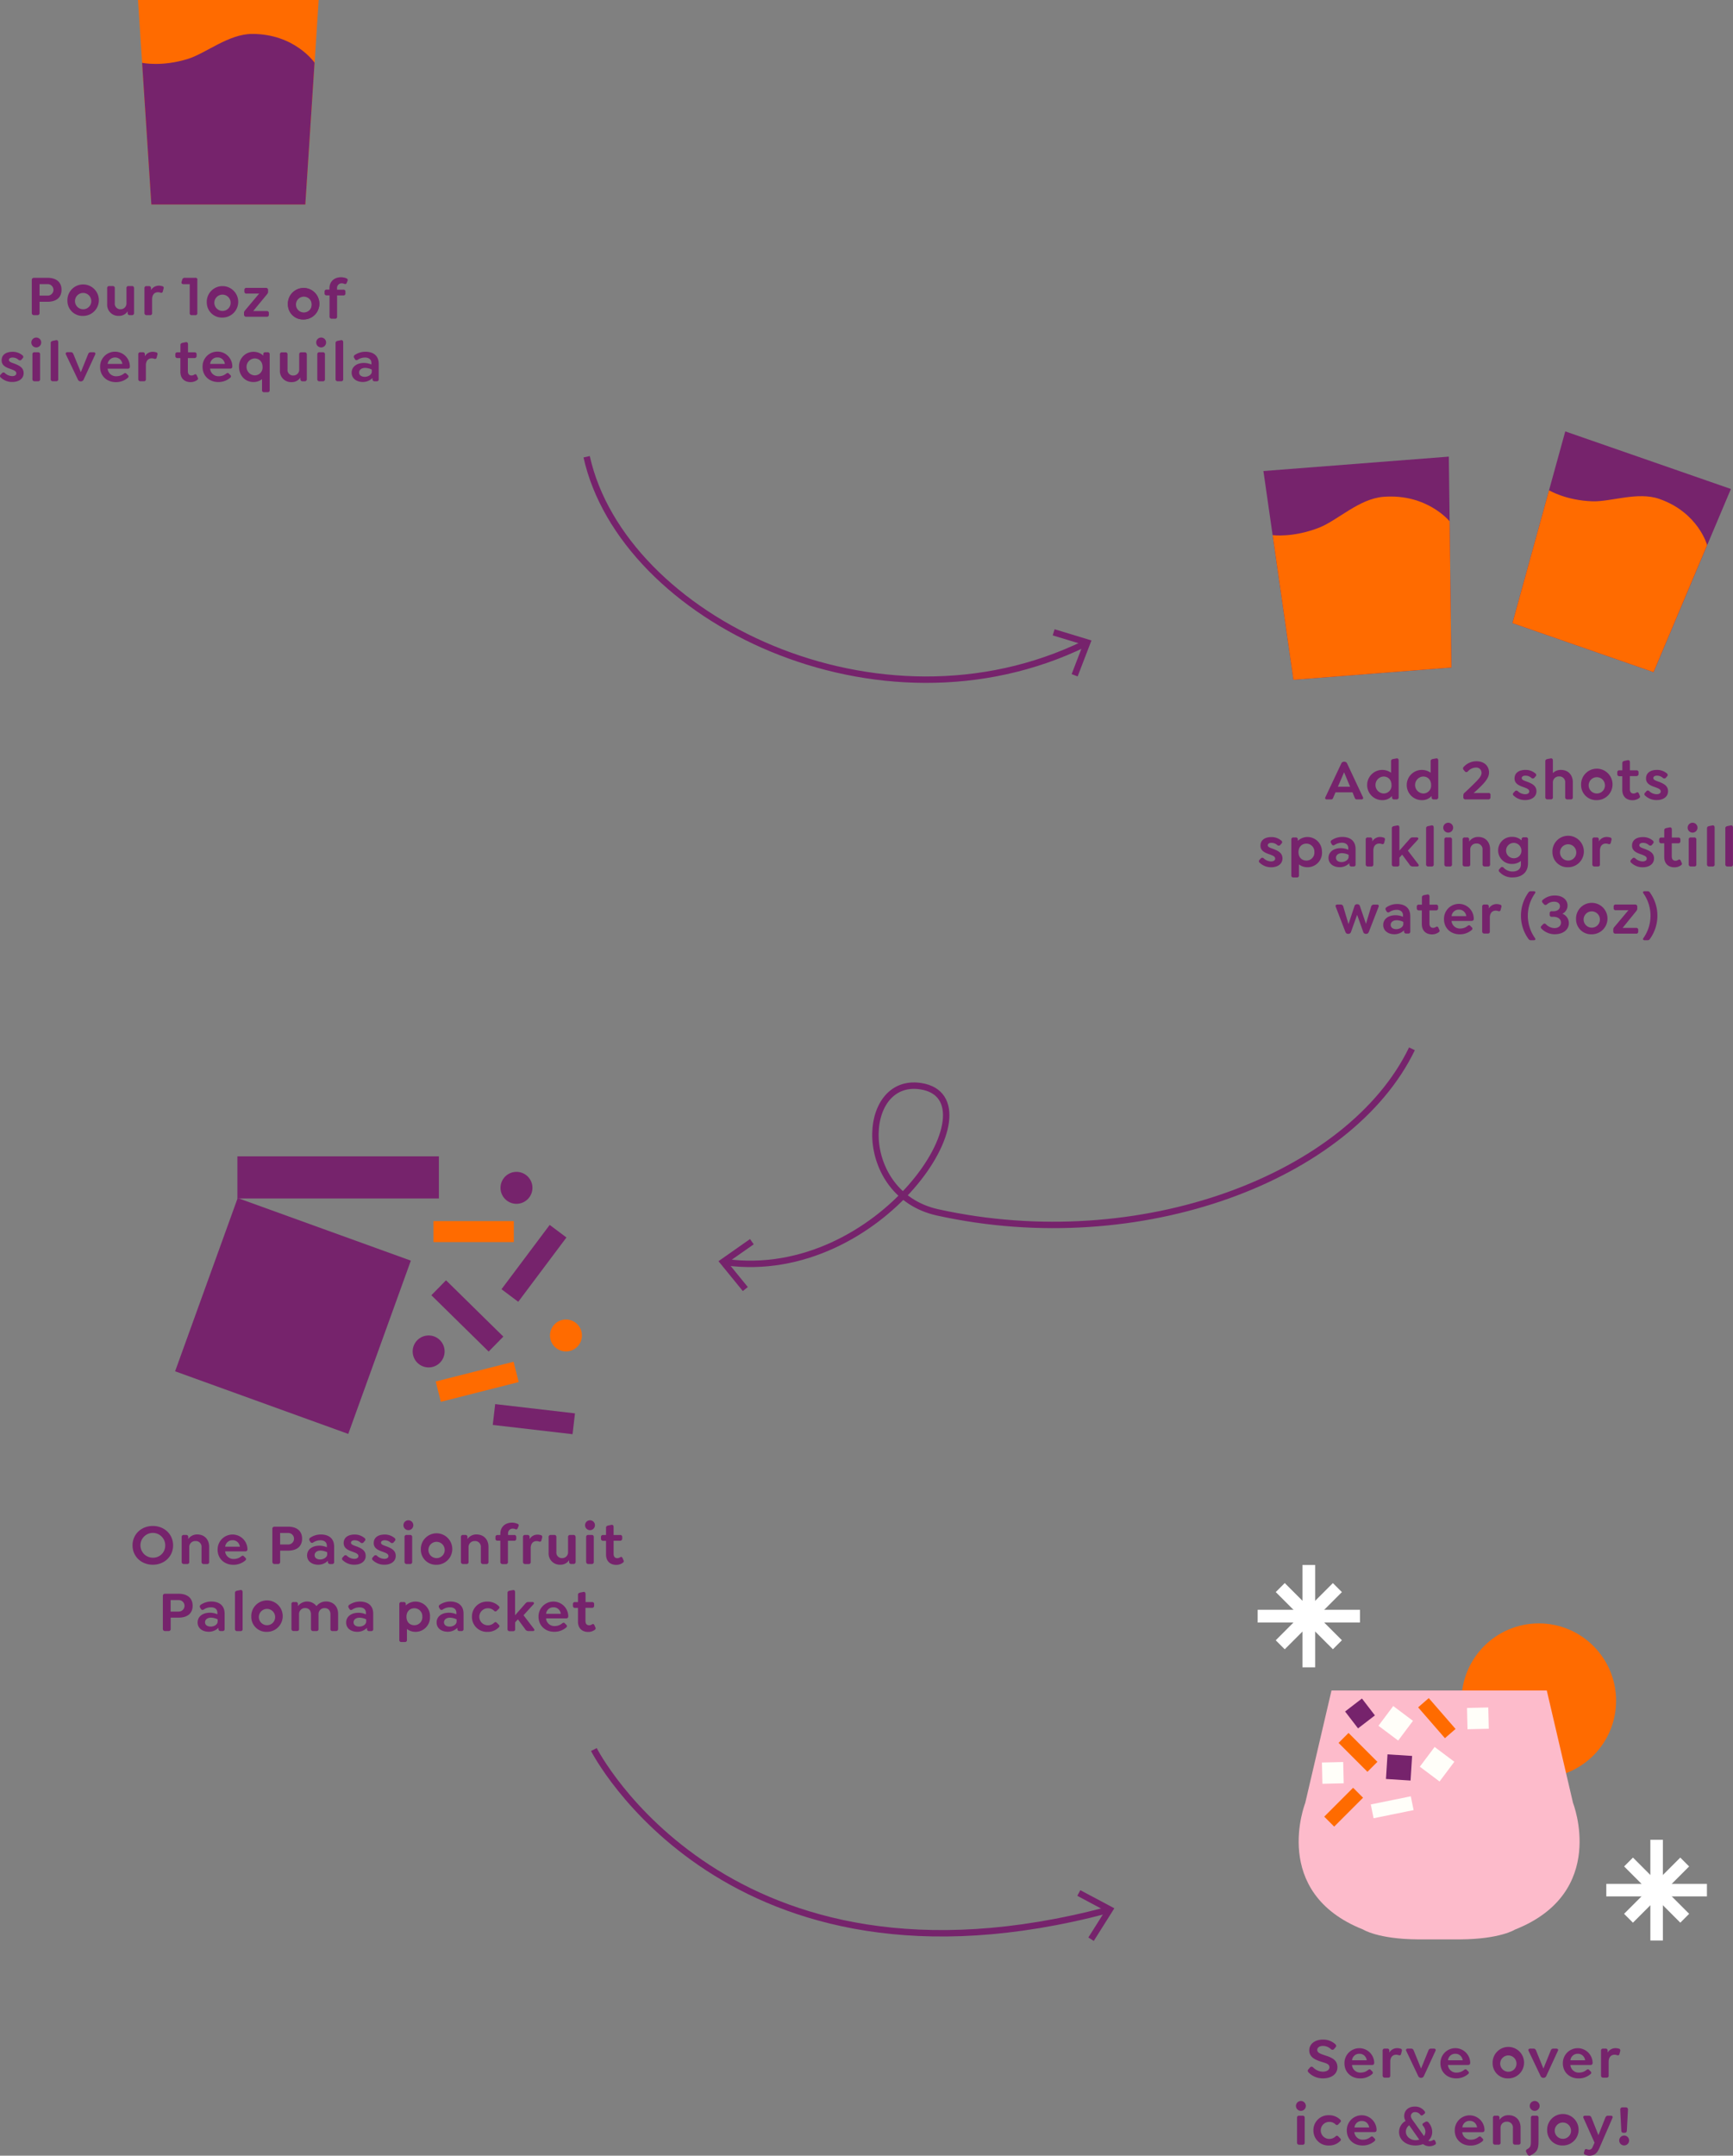 <svg xmlns="http://www.w3.org/2000/svg" id="Layer_1" data-name="Layer 1" viewBox="0 0 904.83 1124.72"><rect x="0" y="0" width="904.83" height="1124.72" fill="#808080" stroke="none"/><defs><style>.cls-1{fill:#fff}.cls-2{fill:#ff6b00}.cls-3{fill:#fdbbcb}.cls-4{fill:#fffef9}.cls-5{fill:#76236c}.cls-6{fill:none;stroke:#76236c;stroke-miterlimit:10;stroke-width:3.35px}</style></defs><g id="b50af068-6d41-495c-91f4-cc906b600af9"><g id="f95acc4e-d952-4b40-9e50-3fe9d32435b6"><path d="M838.68 982.9h52.54v6.54h-52.54z" class="cls-1"/><path d="M861.68 959.91h6.54v52.54h-6.54z" class="cls-1"/><path d="m847.958 998.533 29.345-29.345 4.624 4.624-29.345 29.345z" class="cls-1"/><path d="m847.975 973.805 4.624-4.624 29.345 29.345-4.624 4.624zM656.65 839.89h53.42v6.65h-53.42z" class="cls-1"/><path d="M680.03 816.5h6.65v53.42h-6.65z" class="cls-1"/><path d="m666.085 855.811 29.84-29.84 4.702 4.703-29.84 29.84z" class="cls-1"/><path d="m666.09 830.653 4.703-4.703 29.84 29.84-4.702 4.702z" class="cls-1"/><circle cx="803.44" cy="887.35" r="40.35" class="cls-2"/><path d="M821.31 940.71 807.6 882H695.2l-13.72 58.72s-18.43 46.71 30.22 66c0 0 7.74 5 28.59 5.14h22.23c20.8-.13 28.54-5.14 28.54-5.14 48.68-19.3 30.25-66.01 30.25-66.01Z" class="cls-3"/><path d="m740.432 890.803 5.548-4.822 13.987 16.09-5.547 4.823z" class="cls-2"/><path d="m719.714 900.41 7.726-10.294 10.293 7.726-7.725 10.293zM765.957 891.12l11.107-.259.26 11.107-11.107.26zM690.204 919.585l11.107-.26.26 11.107-11.108.26z" class="cls-4"/><path d="m702.287 892.968 8.807-6.772 6.773 8.807-8.807 6.772z" class="cls-5"/><path d="m715.711 941.462 20.892-4.25 1.466 7.202-20.892 4.25z" class="cls-4"/><path d="m698.89 909.355 5.198-5.197 15.076 15.075-5.198 5.197z" class="cls-2"/><path d="m741.316 921.76 7.725-10.293 10.294 7.726-7.726 10.293z" class="cls-4"/><path d="m691.405 947.833 15.075-15.076 5.198 5.197-15.076 15.076z" class="cls-2"/><path d="m723.633 928.178.815-12.844 12.844.815-.815 12.844z" class="cls-5"/><path d="M159.41 106.69H79.03L72.05 0h94.34l-6.98 106.69z" class="cls-2"/><path d="M159.41 106.69H79.03L74.2 32.77s10.3 2.23 24-2.07c9.51-3 21.2-13 33.5-13 22.24 0 32.53 15 32.53 15ZM757.8 348.29l-82.49 6.4-15.66-108.93 96.81-7.52 1.34 110.05z" class="cls-5"/><path d="m757.8 348.28-82.49 6.41-10.85-75.48s10.75 1.46 24.49-4c9.52-3.81 20.72-15 33.35-16 22.82-1.78 34.57 12.8 34.57 12.8Z" class="cls-2"/><path d="m863.36 350.7-73.69-25.6 27.58-100.02 86.48 30.04-40.37 95.58z" class="cls-5"/><path d="m863.35 350.7-73.68-25.6 19.11-69.3s8.74 5.31 22.68 5.76c9.67.3 23.58-5.18 34.86-1.26 20.39 7.08 25 24.11 25 24.11Z" class="cls-2"/><path d="m91.428 715.469 32.673-90.407 90.407 32.673-32.673 90.407z" class="cls-5"/><path d="M123.95 603.32h105.2v21.98h-105.2z" class="cls-5"/><path d="M226.33 637.11h41.94v10.94h-41.94z" class="cls-2"/><path d="m261.838 672.647 25.164-33.552 8.744 6.558-25.164 33.552zM225.217 675.783l7.658-7.798L262.8 697.37l-7.658 7.799zM257.283 743.45l1.261-10.866 41.66 4.835-1.26 10.867z" class="cls-5"/><path d="m227.487 720.793 40.655-10.302 2.685 10.595-40.655 10.302z" class="cls-2"/><circle cx="295.5" cy="696.78" r="8.34" class="cls-2"/><circle cx="223.8" cy="705.11" r="8.34" class="cls-5"/><circle cx="269.66" cy="619.75" r="8.34" class="cls-5"/><path d="M16.6 163.24v-17.13a1.08 1.08 0 0 1 1-1.17h7.15c4.77 0 7.38 2.37 7.38 6.27s-2.58 6.24-7.38 6.24h-4.1v5.79a1.06 1.06 0 0 1-.91 1.19.87.87 0 0 1-.23 0h-1.74a1.08 1.08 0 0 1-1.17-1 .81.81 0 0 1 0-.19Zm8.31-9a3 3 0 1 0 0-6h-4.26v6ZM35.2 156.94a8.21 8.21 0 1 1 8.52 7.88h-.31a7.85 7.85 0 0 1-8.2-7.48c-.01-.13-.01-.26-.01-.4Zm12.45 0a4.25 4.25 0 1 0-4.24 4.41 4.21 4.21 0 0 0 4.25-4.15c0-.09-.01-.2-.01-.26ZM70 150.43v12.84a1.07 1.07 0 0 1-.94 1.17h-1.28a1.06 1.06 0 0 1-1.14-1 .67.67 0 0 1 0-.2v-.81a5.22 5.22 0 0 1-4.59 2.37 5.8 5.8 0 0 1-6.1-5.49 5.3 5.3 0 0 1 0-.69v-8.22a1 1 0 0 1 .84-1.14h2a1 1 0 0 1 1.14.84.76.76 0 0 1 0 .3v7.77a2.89 2.89 0 0 0 2.58 3.17 3 3 0 0 0 .42 0 3 3 0 0 0 3.1-2.9V150.39a1 1 0 0 1 .84-1.14h2a1 1 0 0 1 1.11.87 1.22 1.22 0 0 1 .02.31ZM85.41 150.52l-.39 1.5a.86.86 0 0 1-.95.76 1 1 0 0 1-.25-.07 4.22 4.22 0 0 0-1.32-.24c-2 0-3.09 1.5-3.09 3.66v7.14a1 1 0 0 1-1.11 1.17h-1.74a1.06 1.06 0 0 1-1.14-1 .67.67 0 0 1 0-.2v-12.81a1 1 0 0 1 .84-1.14.76.76 0 0 1 .3 0h1.14a1 1 0 0 1 1.14.84.76.76 0 0 1 0 .3v.93a4.74 4.74 0 0 1 4-2.31 6 6 0 0 1 1.89.27.86.86 0 0 1 .75 1 1.09 1.09 0 0 1-.07.2ZM103.03 146.08v17.19a1 1 0 0 1-.8 1.17 1 1 0 0 1-.34 0h-1.69a1 1 0 0 1-1.14-.83 1 1 0 0 1 0-.34v-15h-3.24c-.75 0-1.26-.39-1-1.26l.3-1a1.32 1.32 0 0 1 1.41-1.08h5.37a1 1 0 0 1 1.18.79 1.09 1.09 0 0 1-.05.36ZM150.32 158.79a8.21 8.21 0 1 1 8.53 7.88h-.31a7.85 7.85 0 0 1-8.21-7.47c0-.13-.01-.27-.01-.41Zm12.45 0a5.62 5.62 0 1 0 0 .19 1.21 1.21 0 0 0 0-.19ZM181.41 146.61l-.35.9c-.3.72-.69.81-1.35.57a3 3 0 0 0-1.24-.27 2.42 2.42 0 0 0-2.5 2.33v1h3.23a1 1 0 0 1 1.16.82.94.94 0 0 1 0 .29v.75a1 1 0 0 1-.83 1.14 1.6 1.6 0 0 1-.31 0H176v11a1 1 0 0 1-.8 1.16 1.06 1.06 0 0 1-.31 0h-1.69a1.06 1.06 0 0 1-1.14-1v-11.2h-1.46a1 1 0 0 1-1.14-.84 1.5 1.5 0 0 1 0-.3v-.75a1 1 0 0 1 .88-1.11.76.76 0 0 1 .26 0h1.41v-.63c0-4 3-5.82 6-5.82a7 7 0 0 1 2.79.54c.58.28.98.66.61 1.42ZM.49 197.05a1 1 0 0 1-.35-1.37 1 1 0 0 1 .29-.31l.51-.57a1.06 1.06 0 0 1 1.47-.28 1.29 1.29 0 0 1 .21.19 5.76 5.76 0 0 0 3.78 1.53c1.29 0 2.13-.57 2.13-1.44 0-1.17-1.26-1.59-2.61-2.13-2.46-.84-5.07-1.77-5.07-4.65s2.25-4.47 5.7-4.47a7.79 7.79 0 0 1 5.1 1.77 1 1 0 0 1 .06 1.71l-.42.54a1.13 1.13 0 0 1-1.57.22l-.08-.07a4.53 4.53 0 0 0-3.09-1.17c-1.17 0-1.89.51-1.89 1.26 0 1 1.32 1.35 3.09 2 2.52 1 4.59 2.1 4.59 4.89s-2.4 4.59-5.91 4.59a8.46 8.46 0 0 1-5.94-2.24ZM16.36 178.69a2.58 2.58 0 1 1 2.58 2.58 2.57 2.57 0 0 1-2.58-2.58Zm.57 19.08v-12.84a1 1 0 0 1 .83-1.14.81.81 0 0 1 .31 0h1.74a1 1 0 0 1 1.11.87 1.22 1.22 0 0 1 0 .27v12.84a1 1 0 0 1-1.11 1.17h-1.74a1.06 1.06 0 0 1-1.15-1 1.34 1.34 0 0 1 .01-.17ZM26.47 197.77V179c0-.69.39-1 1.14-1.17l1.59-.33c.81-.18 1.2.36 1.2 1.14v19.11a1 1 0 0 1-1.11 1.17h-1.68a1.06 1.06 0 0 1-1.15-1 1.09 1.09 0 0 1 .01-.15ZM49.72 184.93l-6 13a1.63 1.63 0 0 1-1.47 1.07h-.18a1.61 1.61 0 0 1-1.47-1.11l-6.21-13c-.3-.66.15-1.14.84-1.14h1.74c.75 0 1.11.39 1.41 1.14l3.82 9.31 3.75-9.27c.27-.75.66-1.14 1.41-1.14h1.53c.71 0 1.13.48.83 1.14ZM60.79 196.3a6.09 6.09 0 0 0 3.81-1.3c.54-.42 1-.51 1.44 0l.72.72a.87.87 0 0 1 .16 1.22l-.16.16a9.36 9.36 0 0 1-6.33 2.28c-4.5 0-8.16-3.09-8.16-7.89a7.772 7.772 0 1 1 15.54-.33c0 .84-.33 1.23-1.23 1.23H56.2a4.35 4.35 0 0 0 4.59 3.91Zm-4.59-6.42h7.68a4.09 4.09 0 0 0-1.08-2.28 3.92 3.92 0 0 0-6.6 2.28ZM82.2 185l-.39 1.5a.87.87 0 0 1-1 .76 1 1 0 0 1-.24-.07 4.27 4.27 0 0 0-1.32-.24c-2 0-3.09 1.5-3.09 3.66v7.14a1 1 0 0 1-1.11 1.17h-1.73a1.07 1.07 0 0 1-1.12-.92 1.62 1.62 0 0 1 0-.22v-12.85a1 1 0 0 1 .83-1.14.81.81 0 0 1 .31 0h1.16a1 1 0 0 1 1.14.84 1.5 1.5 0 0 1 0 .3v.93a4.7 4.7 0 0 1 4-2.31 6.09 6.09 0 0 1 1.89.27.85.85 0 0 1 .73 1 .86.86 0 0 1-.06.18ZM102.82 198.37a5.86 5.86 0 0 1-3.36 1c-2.85 0-5.28-1.68-5.28-5.4v-7.14h-1.47a1.06 1.06 0 0 1-1.17-.94.67.67 0 0 1 0-.2v-.75a1 1 0 0 1 .86-1.12 1.08 1.08 0 0 1 .31 0h1.49v-3.78c0-.69.39-1 1.14-1.17l1.62-.33c.81-.18 1.2.36 1.2 1.14v4.14h3.33a1 1 0 0 1 1.17 1.11v.75a1.07 1.07 0 0 1-1 1.14h-3.58v6.78c0 1.68.81 2.31 2 2.31a2.86 2.86 0 0 0 1.38-.45c.69-.42 1-.12 1.29.39l.54 1.26c.37.6-.09.99-.47 1.26ZM114.28 196.3a6.09 6.09 0 0 0 3.81-1.35c.54-.42 1-.51 1.44 0l.72.72a.87.87 0 0 1 .16 1.22l-.16.16a9.36 9.36 0 0 1-6.33 2.28c-4.5 0-8.16-3.09-8.16-7.89a7.772 7.772 0 1 1 15.54-.33c0 .84-.33 1.23-1.23 1.23h-10.38a4.35 4.35 0 0 0 4.59 3.96Zm-4.56-6.42h7.68a4.09 4.09 0 0 0-1.08-2.28 3.64 3.64 0 0 0-2.76-1.11 3.72 3.72 0 0 0-3.84 3.39ZM140.8 184.93v18.57a1 1 0 0 1-.85 1.14 1.13 1.13 0 0 1-.26 0h-1.74a1 1 0 0 1-1.14-.84.76.76 0 0 1 0-.3v-5.67a7.23 7.23 0 0 1-4.47 1.5c-4.41 0-7.53-3.48-7.53-7.89a7.55 7.55 0 0 1 7.53-7.89 7.47 7.47 0 0 1 5.13 2v-.63a1 1 0 0 1 .83-1.14.81.81 0 0 1 .31 0h1.08a1 1 0 0 1 1.11.87 1.31 1.31 0 0 1 0 .28Zm-3.72 6.51c0-2.85-1.86-4.44-4.14-4.44a4.43 4.43 0 0 0 0 8.85 4.06 4.06 0 0 0 4.15-4v-.45ZM160.2 184.93v12.84a1.07 1.07 0 0 1-.94 1.17h-1.28a1.06 1.06 0 0 1-1.15-1 1.34 1.34 0 0 1 0-.2V197a5.25 5.25 0 0 1-4.59 2.37 5.8 5.8 0 0 1-6.1-5.49 5.3 5.3 0 0 1 0-.69v-8.22a1 1 0 0 1 .84-1.14h2a1 1 0 0 1 1.14.84 1.5 1.5 0 0 1 0 .3v7.77a2.88 2.88 0 0 0 2.58 3.17 3 3 0 0 0 .42 0 3 3 0 0 0 3.1-2.9V184.96a1 1 0 0 1 .84-1.14h2a1 1 0 0 1 1.11.87 1.22 1.22 0 0 1 .03.24ZM165.1 178.69a2.58 2.58 0 1 1 2.58 2.58 2.57 2.57 0 0 1-2.58-2.58Zm.57 19.08v-12.84a1 1 0 0 1 .83-1.14.81.81 0 0 1 .31 0h1.74a1 1 0 0 1 1.11.87 1.22 1.22 0 0 1 0 .27v12.84a1 1 0 0 1-1.11 1.17h-1.74a1.06 1.06 0 0 1-1.15-1 1.34 1.34 0 0 1 .01-.17ZM175.2 197.77V179c0-.69.39-1 1.14-1.17l1.65-.33c.81-.18 1.2.36 1.2 1.14v19.11a1 1 0 0 1-1.11 1.17h-1.74a1.06 1.06 0 0 1-1.15-1 1.34 1.34 0 0 1 .01-.15ZM197.74 189.85v7.92a1 1 0 0 1-1.11 1.17h-1a1.06 1.06 0 0 1-1.15-1 1.34 1.34 0 0 1 0-.2v-.51a7.11 7.11 0 0 1-5 2.07c-3.51 0-5.88-2-5.88-4.83 0-3.06 2.58-5.1 6.42-5.1a10.27 10.27 0 0 1 3.9.81v-.81c0-1.74-1.26-2.82-3.33-2.82a6.81 6.81 0 0 0-3.84 1.17 1 1 0 0 1-1.4-.23.69.69 0 0 1-.1-.19l-.27-.48a1.07 1.07 0 0 1 .13-1.52 1.37 1.37 0 0 1 .2-.13 9.84 9.84 0 0 1 5.55-1.65c3.88.03 6.88 1.89 6.88 6.33Zm-3.63 4.08v-1.11a8.5 8.5 0 0 0-3.45-.87c-1.89 0-3.15 1-3.15 2.4s1.17 2.25 2.94 2.25c1.95 0 3.66-1.2 3.66-2.67ZM107.96 157.81a8.21 8.21 0 1 1 8.52 7.88h-.28a7.86 7.86 0 0 1-8.22-7.47c-.02-.13-.03-.22-.02-.41Zm12.45 0a4.25 4.25 0 1 0-4.23 4.41 4.2 4.2 0 0 0 4.23-4.17ZM127.4 164.14v-1c0-.6.36-1 1-1.74l6.9-8.22h-6.54a1 1 0 0 1-1.17-.92.81.81 0 0 1 0-.22v-.72a1 1 0 0 1 .86-1.12 1.08 1.08 0 0 1 .31 0h10.05a1.06 1.06 0 0 1 1.16.94 1.34 1.34 0 0 1 0 .2v1c0 .6-.39 1-1.05 1.8l-6.72 8.15h7.05a1 1 0 0 1 1.13.84.82.82 0 0 1 0 .27v.72a1 1 0 0 1-.84 1.14 1.5 1.5 0 0 1-.3 0h-10.67a1.1 1.1 0 0 1-1.17-1 .41.41 0 0 1 0-.12ZM710.77 417.09h-2.36c-.75 0-.9-.42-1.23-1.17l-1-2.52h-8.88l-1.1 2.52c-.3.75-.45 1.17-1.23 1.17h-2.17c-.75 0-1.14-.42-.78-1.17l8.25-17.49a1.5 1.5 0 0 1 1.41-1h.27a1.54 1.54 0 0 1 1.44 1l8.22 17.49c.3.75-.06 1.17-.84 1.17Zm-5.85-6.6-3.15-7.56-3.24 7.56ZM730.27 396.81v19.11a1.07 1.07 0 0 1-.94 1.17 1.34 1.34 0 0 1-.2 0h-1.2a1 1 0 0 1-1.11-1.17v-.63a6.65 6.65 0 0 1-5 2.19 7.89 7.89 0 1 1 4.47-14.31v-6c0-.69.39-1 1.11-1.17l1.68-.3c.8-.15 1.19.3 1.19 1.11Zm-3.75 12.78c0-2.85-1.86-4.44-4.14-4.44a4.43 4.43 0 0 0 0 8.85 4.06 4.06 0 0 0 4.15-4 3.38 3.38 0 0 0-.01-.41ZM750.94 396.81v19.11a1.07 1.07 0 0 1-.94 1.17 1.34 1.34 0 0 1-.2 0h-1.2a1 1 0 0 1-1.11-1.17v-.63a6.65 6.65 0 0 1-5 2.19 7.89 7.89 0 1 1 4.47-14.31v-6c0-.69.39-1 1.11-1.17l1.68-.3c.8-.15 1.19.3 1.19 1.11Zm-3.74 12.78c0-2.85-1.86-4.44-4.14-4.44a4.43 4.43 0 0 0 0 8.85 4.06 4.06 0 0 0 4.15-4 3.38 3.38 0 0 0-.01-.41ZM778.2 414.93v1a1.07 1.07 0 0 1-.94 1.17H765.2a1.07 1.07 0 0 1-1.17-.94.88.88 0 0 1 0-.23v-.84a1.81 1.81 0 0 1 .75-1.56c1.71-1.56 3.63-3.42 5.37-5.16 2.13-2.13 3.39-3.57 3.39-5.13a2.7 2.7 0 0 0-2.64-2.77 2.17 2.17 0 0 0-.36 0 5.84 5.84 0 0 0-4.14 2 1 1 0 0 1-1.4.16.84.84 0 0 1-.25-.28l-.57-.66a1.14 1.14 0 0 1 .06-1.61l.12-.1a8.9 8.9 0 0 1 6.6-2.79c3.87 0 6.48 2.37 6.48 5.85 0 2-1 3.63-2.88 5.79a61.47 61.47 0 0 1-5.16 4.92h7.68a1 1 0 0 1 1.17.91 1.13 1.13 0 0 1-.05.27ZM790.41 415.2a1 1 0 0 1-.35-1.37 1 1 0 0 1 .29-.31l.51-.57a1.06 1.06 0 0 1 1.47-.28 1.29 1.29 0 0 1 .21.19 5.78 5.78 0 0 0 3.78 1.53c1.29 0 2.13-.57 2.13-1.44 0-1.17-1.26-1.59-2.61-2.13-2.46-.84-5.07-1.77-5.07-4.65s2.25-4.47 5.7-4.47a7.69 7.69 0 0 1 5.09 1.77 1 1 0 0 1 .07 1.71l-.42.54a1.13 1.13 0 0 1-1.57.22l-.08-.07a4.52 4.52 0 0 0-3.15-1.17c-1.17 0-1.89.51-1.89 1.26 0 1 1.32 1.35 3.09 2 2.52 1 4.59 2.1 4.59 4.89s-2.4 4.59-5.91 4.59a8.48 8.48 0 0 1-5.88-2.24ZM821.2 408.12v7.8a1 1 0 0 1-1.11 1.17h-1.74a1.06 1.06 0 0 1-1.14-1 .67.67 0 0 1 0-.2v-7.5a3 3 0 0 0-2.68-3.29 2.46 2.46 0 0 0-.47 0 3.1 3.1 0 0 0-3.27 2.94 2.16 2.16 0 0 0 0 .36v7.5a1 1 0 0 1-1.11 1.17h-1.71a1.06 1.06 0 0 1-1.14-1 .67.67 0 0 1 0-.2v-18.7c0-.69.39-1 1.14-1.17l1.62-.3c.81-.15 1.2.33 1.2 1.11v6.54a5.8 5.8 0 0 1 4.23-1.65c3.69 0 6.18 2.58 6.18 6.42ZM825.52 409.59a8.21 8.21 0 1 1 8.52 7.88h-.3a7.85 7.85 0 0 1-8.21-7.47c-.01-.13-.01-.27-.01-.41Zm12.45 0a4.25 4.25 0 1 0-4.23 4.41 4.21 4.21 0 0 0 4.24-4.16c0-.09-.01-.17-.01-.25ZM855.67 416.52a5.82 5.82 0 0 1-3.36 1c-2.85 0-5.28-1.68-5.28-5.4V405h-1.47a1.06 1.06 0 0 1-1.15-1 .81.81 0 0 1 0-.22v-.75a1 1 0 0 1 1.17-1.11h1.47v-3.78c0-.69.39-1 1.14-1.17l1.62-.33c.81-.18 1.2.36 1.2 1.14v4.14h3.33a1 1 0 0 1 1.17 1.11v.75a1.06 1.06 0 0 1-1 1.14h-3.53v6.78c0 1.68.81 2.31 2 2.31a2.82 2.82 0 0 0 1.38-.45c.69-.42 1-.12 1.29.39l.54 1.26c.32.65-.13 1.04-.52 1.31ZM859.06 415.2a1 1 0 0 1-.35-1.37 1 1 0 0 1 .29-.31l.51-.57a1 1 0 0 1 1.37-.36 1 1 0 0 1 .3.27 5.85 5.85 0 0 0 3.79 1.53c1.29 0 2.13-.57 2.13-1.44 0-1.17-1.26-1.59-2.61-2.13-2.46-.84-5.07-1.77-5.07-4.65s2.25-4.47 5.7-4.47a7.75 7.75 0 0 1 5.1 1.77 1 1 0 0 1 .05 1.71l-.42.54a1.1 1.1 0 0 1-1.55.22l-.09-.07a4.53 4.53 0 0 0-3.09-1.17c-1.17 0-1.89.51-1.89 1.26 0 1 1.32 1.35 3.09 2 2.52 1 4.59 2.1 4.59 4.89s-2.4 4.59-5.91 4.59a8.46 8.46 0 0 1-5.94-2.24ZM657.79 450.2a1 1 0 0 1-.35-1.37 1 1 0 0 1 .29-.31l.47-.52a1.06 1.06 0 0 1 1.47-.28 1.29 1.29 0 0 1 .21.19 5.78 5.78 0 0 0 3.78 1.53c1.29 0 2.13-.57 2.13-1.44 0-1.17-1.26-1.59-2.61-2.13-2.46-.84-5.07-1.77-5.07-4.65s2.25-4.47 5.7-4.47a7.75 7.75 0 0 1 5.1 1.77 1 1 0 0 1 .06 1.71l-.42.54a1.13 1.13 0 0 1-1.57.22l-.08-.07a4.53 4.53 0 0 0-3.09-1.17c-1.17 0-1.89.51-1.89 1.26 0 1 1.32 1.35 3.09 2 2.52 1 4.59 2.1 4.59 4.89s-2.4 4.59-5.91 4.59a8.46 8.46 0 0 1-5.9-2.29ZM690.25 444.59a7.56 7.56 0 0 1-7.24 7.88h-.32a7.21 7.21 0 0 1-4.49-1.47v5.67a1 1 0 0 1-.84 1.14h-2a1 1 0 0 1-1.14-.84.76.76 0 0 1 0-.3v-18.59a1 1 0 0 1 .84-1.14.76.76 0 0 1 .3 0h1.11a1 1 0 0 1 1.14.84.76.76 0 0 1 0 .3v.63a7.35 7.35 0 0 1 5.07-2 7.55 7.55 0 0 1 7.53 7.57c.05.11.04.21.04.31Zm-4 0a4.17 4.17 0 0 0-3.89-4.43h-.28c-2.25 0-4.11 1.59-4.11 4.44s1.83 4.41 4.11 4.41a4.15 4.15 0 0 0 4.19-4.11v-.3ZM707.77 443v7.92a1 1 0 0 1-1.11 1.17h-1a1.06 1.06 0 0 1-1.14-1 .67.67 0 0 1 0-.2v-.51a7.08 7.08 0 0 1-5 2.07c-3.51 0-5.88-2-5.88-4.83 0-3.06 2.58-5.1 6.42-5.1a10.24 10.24 0 0 1 3.9.81v-.81c0-1.74-1.26-2.82-3.33-2.82a6.81 6.81 0 0 0-3.84 1.17 1 1 0 0 1-1.39-.23.72.72 0 0 1-.11-.19l-.27-.48a1.08 1.08 0 0 1 .14-1.52l.19-.13a9.87 9.87 0 0 1 5.55-1.65c3.87.03 6.87 1.89 6.87 6.33Zm-3.63 4.08V446a8.42 8.42 0 0 0-3.45-.87c-1.89 0-3.15 1-3.15 2.4s1.17 2.25 2.94 2.25c1.93-.03 3.66-1.23 3.66-2.7ZM723.1 438.17l-.39 1.5a.86.86 0 0 1-1 .76 1 1 0 0 1-.25-.07 4.22 4.22 0 0 0-1.32-.24c-2 0-3.09 1.5-3.09 3.66v7.14a1 1 0 0 1-1.11 1.17h-1.74a1.06 1.06 0 0 1-1.14-1 .67.67 0 0 1 0-.2v-12.81a1 1 0 0 1 .84-1.14.76.76 0 0 1 .3 0h1.16a1 1 0 0 1 1.14.84.76.76 0 0 1 0 .3v.92a4.74 4.74 0 0 1 4-2.31 6.2 6.2 0 0 1 1.86.31.86.86 0 0 1 .74 1 .8.8 0 0 1 0 .17ZM739.93 452.09h-2.37a2 2 0 0 1-1.71-1.11l-3.75-5.07-1.44 1.56v3.45a1 1 0 0 1-1.11 1.17h-1.71a1.06 1.06 0 0 1-1.14-1 .67.67 0 0 1 0-.2v-18.72c0-.69.39-1 1.14-1.17l1.62-.3c.81-.18 1.2.33 1.2 1.11v12l5.1-5.79c.6-.72 1-1.11 1.74-1.11h2.22c.69 0 1.11.51.57 1.17l-5.22 5.73 5.43 7.08c.54.69.12 1.2-.57 1.2ZM744.58 450.92v-18.75c0-.69.39-1 1.14-1.17l1.65-.33c.81-.18 1.2.36 1.2 1.14v19.11a1 1 0 0 1-1.11 1.17h-1.74a1.06 1.06 0 0 1-1.14-1 .67.67 0 0 1 0-.17ZM753.55 431.84a2.58 2.58 0 1 1 2.58 2.58 2.59 2.59 0 0 1-2.58-2.58Zm.57 19.08v-12.84a1 1 0 0 1 .84-1.14.76.76 0 0 1 .3 0H757a1 1 0 0 1 1.11.87 1.22 1.22 0 0 1 0 .27v12.84a1 1 0 0 1-1.11 1.17h-1.74a1.06 1.06 0 0 1-1.14-1 .67.67 0 0 1 0-.2ZM778 443.12v7.8a1 1 0 0 1-1.11 1.17h-1.69a1.06 1.06 0 0 1-1.14-1 .67.67 0 0 1 0-.2v-7.5a3 3 0 0 0-2.68-3.29 2.46 2.46 0 0 0-.47 0 3.1 3.1 0 0 0-3.27 2.94 2.16 2.16 0 0 0 0 .36v7.5a1 1 0 0 1-1.11 1.17h-1.74a1.06 1.06 0 0 1-1.14-1 .67.67 0 0 1 0-.2v-12.79a1 1 0 0 1 .84-1.14.76.76 0 0 1 .3 0h1.14a1 1 0 0 1 1.14.84.76.76 0 0 1 0 .3v1a5.54 5.54 0 0 1 4.8-2.4c3.67.02 6.13 2.6 6.13 6.44ZM797.8 438.08v12.36c0 5-3.6 7.35-8 7.35a8.79 8.79 0 0 1-6.87-2.82 1 1 0 0 1-.19-1.4 1.14 1.14 0 0 1 .19-.19l.57-.66a1 1 0 0 1 1.41-.15l.15.15a6.3 6.3 0 0 0 4.74 2c2.31 0 4.29-1.17 4.29-3.72v-1.8a7.24 7.24 0 0 1-4.53 1.56 7.07 7.07 0 1 1-.53-14.13h.53a7.07 7.07 0 0 1 4.89 1.86V438a1 1 0 0 1 .84-1.14.76.76 0 0 1 .3 0h1a1 1 0 0 1 1.21.73 1 1 0 0 1 0 .49Zm-3.45 5.7a4 4 0 1 0-4 4 3.86 3.86 0 0 0 4-3.71ZM810.55 444.59a8.21 8.21 0 1 1 8.52 7.88h-.3a7.85 7.85 0 0 1-8.21-7.47c-.01-.13-.01-.27-.01-.41Zm12.45 0a4.25 4.25 0 1 0-4.23 4.41 4.21 4.21 0 0 0 4.24-4.16c0-.09-.01-.17-.01-.25ZM841.41 438.17l-.39 1.5a.86.86 0 0 1-1 .76.77.77 0 0 1-.26-.07 4.16 4.16 0 0 0-1.31-.24c-2 0-3.09 1.5-3.09 3.66v7.14a1 1 0 0 1-1.11 1.17h-1.74a1.06 1.06 0 0 1-1.14-1 .67.67 0 0 1 0-.2v-12.81a1 1 0 0 1 .84-1.14.76.76 0 0 1 .3 0h1.14a1 1 0 0 1 1.14.84.76.76 0 0 1 0 .3v.92a4.7 4.7 0 0 1 4-2.31 6 6 0 0 1 1.89.27.86.86 0 0 1 .75 1 .78.78 0 0 1-.02.21ZM851.76 450.2a1 1 0 0 1-.34-1.37 1 1 0 0 1 .29-.31l.49-.52a1.06 1.06 0 0 1 1.47-.28 1.29 1.29 0 0 1 .21.19 5.78 5.78 0 0 0 3.78 1.53c1.29 0 2.13-.57 2.13-1.44 0-1.17-1.26-1.59-2.61-2.13-2.46-.84-5.07-1.77-5.07-4.65s2.25-4.47 5.7-4.47a7.75 7.75 0 0 1 5.1 1.77 1.05 1.05 0 0 1 .06 1.71l-.42.54a1.12 1.12 0 0 1-1.58.2.18.18 0 0 1-.07-.05 4.58 4.58 0 0 0-3.09-1.17c-1.17 0-1.9.51-1.9 1.26 0 1 1.33 1.35 3.09 2 2.53 1 4.59 2.1 4.59 4.89s-2.39 4.59-5.9 4.59a8.5 8.5 0 0 1-5.93-2.29ZM877.57 451.52a5.82 5.82 0 0 1-3.36 1c-2.86 0-5.28-1.68-5.28-5.4V440h-1.47a1.07 1.07 0 0 1-1.17-.94 1.34 1.34 0 0 1 0-.2v-.75a1 1 0 0 1 1.17-1.11h1.47v-3.8c0-.69.39-1 1.14-1.17l1.61-.33c.82-.18 1.21.36 1.21 1.14V437h3.31a1 1 0 0 1 1.17 1.11v.75a1.07 1.07 0 0 1-1 1.14h-3.51v6.78c0 1.68.81 2.31 2 2.31a2.82 2.82 0 0 0 1.38-.45c.68-.42 1-.12 1.29.39l.54 1.26c.34.57-.11.96-.5 1.23ZM881.14 431.84a2.58 2.58 0 1 1 2.58 2.58 2.59 2.59 0 0 1-2.58-2.58Zm.57 19.08v-12.84a1 1 0 0 1 .84-1.14.76.76 0 0 1 .3 0h1.74a1 1 0 0 1 1.1.88 1.13 1.13 0 0 1 0 .26v12.84a1 1 0 0 1-.81 1.16.93.93 0 0 1-.29 0h-1.74a1.06 1.06 0 0 1-1.14-1 .67.67 0 0 1 0-.2ZM891.25 450.92v-18.75c0-.69.39-1 1.14-1.17l1.65-.33c.81-.18 1.2.36 1.2 1.14v19.11a1 1 0 0 1-1.11 1.17h-1.72a1.06 1.06 0 0 1-1.16-.95.81.81 0 0 1 0-.22ZM900.82 450.92v-18.75c0-.69.39-1 1.14-1.17l1.64-.33c.82-.18 1.21.36 1.21 1.14v19.11a1 1 0 0 1-1.11 1.17h-1.74a1.06 1.06 0 0 1-1.14-1 .67.67 0 0 1 0-.17ZM719.8 473.08l-5.07 13.05c-.33.81-.75 1.11-1.41 1.11h-.18a1.4 1.4 0 0 1-1.41-1.11l-3.15-8.82-3.17 8.82a1.4 1.4 0 0 1-1.41 1.11h-.18c-.66 0-1.08-.3-1.41-1.11l-5-13.05c-.27-.69.15-1.14.84-1.14h1.68a1.36 1.36 0 0 1 1.44 1.14l2.7 9.06 3.09-9.27a1.3 1.3 0 0 1 1.38-1.08h.15a1.32 1.32 0 0 1 1.38 1.08l3.13 9.13 2.67-8.88a1.41 1.41 0 0 1 1.44-1.14h1.71c.63-.04 1.05.41.78 1.1ZM736.33 478v7.92a1 1 0 0 1-1.11 1.17h-1a1.06 1.06 0 0 1-1.14-1 .67.67 0 0 1 0-.2v-.51a7.11 7.11 0 0 1-5 2.07c-3.51 0-5.88-2-5.88-4.83 0-3.06 2.58-5.1 6.42-5.1a10.24 10.24 0 0 1 3.9.81v-.81c0-1.74-1.26-2.82-3.33-2.82a6.88 6.88 0 0 0-3.78 1.17 1 1 0 0 1-1.39-.23.72.72 0 0 1-.11-.19l-.27-.48a1.08 1.08 0 0 1 .14-1.52l.19-.13a9.87 9.87 0 0 1 5.55-1.65c3.81.03 6.81 1.89 6.81 6.33Zm-3.63 4.08V481a8.42 8.42 0 0 0-3.45-.87c-1.89 0-3.15 1-3.15 2.4s1.17 2.25 2.94 2.25c1.95-.03 3.66-1.23 3.66-2.7ZM751 486.52a5.82 5.82 0 0 1-3.36 1c-2.85 0-5.28-1.68-5.28-5.4V475h-1.47a1.07 1.07 0 0 1-1.17-.94 1.34 1.34 0 0 1 0-.2v-.75a1 1 0 0 1 1.17-1.11h1.52v-3.8c0-.69.39-1 1.14-1.17l1.62-.33c.81-.18 1.2.36 1.2 1.14V472h3.33a1 1 0 0 1 1.17 1.11v.75a1.06 1.06 0 0 1-1 1.14h-3.53v6.78c0 1.68.81 2.31 2 2.31a2.82 2.82 0 0 0 1.38-.45c.69-.42 1-.12 1.29.39l.54 1.26c.29.57-.14.96-.55 1.23ZM762.46 484.45a6.07 6.07 0 0 0 3.81-1.35c.54-.42 1-.51 1.44 0l.72.72a.87.87 0 0 1 .16 1.22 1.21 1.21 0 0 1-.16.16 9.35 9.35 0 0 1-6.33 2.28c-4.5 0-8.16-3.09-8.16-7.89a7.772 7.772 0 1 1 15.54-.33c0 .84-.33 1.23-1.23 1.23h-10.38a4.35 4.35 0 0 0 4.59 3.96ZM757.9 478h7.68a4.09 4.09 0 0 0-1.08-2.28 3.62 3.62 0 0 0-2.76-1.11 3.72 3.72 0 0 0-3.84 3.39ZM783.91 473.17l-.39 1.5a.86.86 0 0 1-1 .76 1 1 0 0 1-.25-.07 4.22 4.22 0 0 0-1.32-.24c-2 0-3.09 1.5-3.09 3.66v7.14a1 1 0 0 1-1.11 1.17h-1.74a1.06 1.06 0 0 1-1.14-1 .67.67 0 0 1 0-.2v-12.81a1 1 0 0 1 .84-1.14.76.76 0 0 1 .3 0h1.19a1 1 0 0 1 1.14.84.76.76 0 0 1 0 .3v.92a4.74 4.74 0 0 1 4-2.31 6 6 0 0 1 1.86.31.86.86 0 0 1 .75 1 .78.78 0 0 1-.04.17ZM797.71 489.43a20.67 20.67 0 0 1 0-23.31c.45-.75.84-1.14 1.59-1.14h1.47c.75 0 1.17.45.63 1.2a20.06 20.06 0 0 0 0 23.19c.54.75.12 1.2-.63 1.2h-1.47c-.75 0-1.1-.39-1.59-1.14ZM819.13 481.63c0 3.42-3 5.82-7.41 5.82a9.66 9.66 0 0 1-6.69-2.73c-.54-.51-.78-1.05-.27-1.56l.78-.81c.48-.48 1-.72 1.62-.12a6.35 6.35 0 0 0 4.44 2c2.07 0 3.42-1.17 3.42-2.85 0-1.89-1.65-3.06-4.05-3.06h-.72a1 1 0 0 1-1.14-.83 1 1 0 0 1 0-.34v-.54a1 1 0 0 1 .8-1.17 1 1 0 0 1 .34 0h.84c2 0 3.39-1.08 3.39-2.58s-1.26-2.4-3-2.4a5.47 5.47 0 0 0-3.78 1.38 1.08 1.08 0 0 1-1.53 0l-.12-.14-.64-.72a1 1 0 0 1 0-1.41 1.44 1.44 0 0 1 .25-.18 9.4 9.4 0 0 1 6.24-2.16c3.84 0 6.54 2.16 6.54 5.25a4.75 4.75 0 0 1-2.7 4.26 5.27 5.27 0 0 1 3.39 4.89ZM822.88 479.59a8.21 8.21 0 1 1 8.52 7.88h-.3a7.85 7.85 0 0 1-8.21-7.47c-.01-.13-.01-.27-.01-.41Zm12.45 0a4.25 4.25 0 1 0-4.23 4.41 4.21 4.21 0 0 0 4.24-4.16c0-.09-.01-.17-.01-.25ZM842.32 485.92v-1.05c0-.6.36-1 1-1.74l6.9-8.22h-6.54a1 1 0 0 1-1.17-.92.81.81 0 0 1 0-.22v-.72a1 1 0 0 1 1.17-1.11h10a1.07 1.07 0 0 1 1.17.94 1.34 1.34 0 0 1 0 .2v1.05c0 .6-.39 1.05-1 1.8l-6.65 8.19h7a1 1 0 0 1 1.14.84 1.22 1.22 0 0 1 0 .27v.77a1 1 0 0 1-.84 1.14.76.76 0 0 1-.3 0h-10.71a1.08 1.08 0 0 1-1.17-1 .81.81 0 0 1 0-.22ZM858.73 490.57c-.75 0-1.17-.45-.63-1.2a20.2 20.2 0 0 0 0-23.19c-.54-.75-.12-1.2.63-1.2h1.47c.75 0 1.11.39 1.56 1.14a20.67 20.67 0 0 1 0 23.31c-.45.75-.81 1.14-1.56 1.14ZM69.2 806.28c0-5.79 4.59-10.11 10.59-10.11s10.59 4.32 10.59 10.11-4.56 10.11-10.59 10.11-10.59-4.32-10.59-10.11Zm17.07 0a6.47 6.47 0 1 0-6.49 6.45 6.3 6.3 0 0 0 6.48-6.12ZM109.2 807.06v7.8a1 1 0 0 1-1.11 1.17h-1.72a1.06 1.06 0 0 1-1.14-1 .67.67 0 0 1 0-.2v-7.5a3 3 0 0 0-2.68-3.29 2.46 2.46 0 0 0-.47 0 3.1 3.1 0 0 0-3.27 2.94 2.16 2.16 0 0 0 0 .36v7.5a1 1 0 0 1-1.11 1.17H96a1.06 1.06 0 0 1-1.14-1 .67.67 0 0 1 0-.2V802a1 1 0 0 1 .84-1.14.76.76 0 0 1 .3 0h1.14a1 1 0 0 1 1.14.84.76.76 0 0 1 0 .3v1a5.54 5.54 0 0 1 4.8-2.4c3.7.04 6.12 2.62 6.12 6.46ZM122.14 813.39a6.07 6.07 0 0 0 3.81-1.35c.54-.42 1-.51 1.44 0l.72.72a.87.87 0 0 1 .16 1.22l-.16.16a9.35 9.35 0 0 1-6.33 2.28c-4.5 0-8.16-3.09-8.16-7.89a7.792 7.792 0 0 1 15.58-.33c0 .84-.33 1.23-1.23 1.23h-10.42a4.35 4.35 0 0 0 4.59 3.96Zm-4.56-6.39h7.68a4.09 4.09 0 0 0-1.08-2.28 3.62 3.62 0 0 0-2.76-1.11 3.72 3.72 0 0 0-3.84 3.39ZM142.2 814.83V797.7a1.08 1.08 0 0 1 1-1.17h7.15c4.77 0 7.38 2.37 7.38 6.27s-2.58 6.24-7.38 6.24h-4.08v5.79a1.06 1.06 0 0 1-.91 1.19.87.87 0 0 1-.23 0h-1.71a1.08 1.08 0 0 1-1.2-.94 1.13 1.13 0 0 1-.02-.25Zm8.31-9a3 3 0 1 0 0-6h-4.26v6ZM174.46 806.94v7.92a1 1 0 0 1-1.11 1.17h-1a1.06 1.06 0 0 1-1.14-1 .67.67 0 0 1 0-.2v-.51a7.11 7.11 0 0 1-5 2.07c-3.51 0-5.88-1.95-5.88-4.83 0-3.06 2.58-5.1 6.42-5.1a10.24 10.24 0 0 1 3.9.81v-.81c0-1.74-1.26-2.82-3.33-2.82a6.81 6.81 0 0 0-3.84 1.17 1 1 0 0 1-1.39-.23.72.72 0 0 1-.11-.19l-.27-.48a1.08 1.08 0 0 1 .14-1.52l.19-.13a9.87 9.87 0 0 1 5.55-1.65c3.87.03 6.87 1.89 6.87 6.33Zm-3.63 4.06v-1.11a8.31 8.31 0 0 0-3.42-.89c-1.89 0-3.15 1-3.15 2.4s1.17 2.25 2.94 2.25 3.63-1.16 3.63-2.65ZM179.08 814.14a1 1 0 0 1-.35-1.37 1 1 0 0 1 .29-.31l.51-.57a1.06 1.06 0 0 1 1.47-.28 1.29 1.29 0 0 1 .21.19 5.78 5.78 0 0 0 3.78 1.53c1.29 0 2.13-.57 2.13-1.44 0-1.17-1.26-1.59-2.61-2.13-2.46-.84-5.07-1.77-5.07-4.65s2.25-4.47 5.7-4.47a7.75 7.75 0 0 1 5.1 1.77 1 1 0 0 1 .06 1.71l-.42.54a1.13 1.13 0 0 1-1.57.22l-.08-.07a4.53 4.53 0 0 0-3.09-1.17c-1.17 0-1.89.51-1.89 1.26 0 1 1.32 1.35 3.09 2 2.52 1 4.59 2.1 4.59 4.89s-2.4 4.59-5.91 4.59a8.46 8.46 0 0 1-5.94-2.24ZM194.77 814.14a1 1 0 0 1-.35-1.37 1 1 0 0 1 .29-.31l.51-.57a1.06 1.06 0 0 1 1.47-.28 1.29 1.29 0 0 1 .21.19 5.78 5.78 0 0 0 3.78 1.53c1.29 0 2.13-.57 2.13-1.44 0-1.17-1.26-1.59-2.61-2.13-2.46-.84-5.07-1.77-5.07-4.65s2.25-4.47 5.7-4.47a7.75 7.75 0 0 1 5.1 1.77 1 1 0 0 1 .06 1.71l-.42.54a1.13 1.13 0 0 1-1.57.22l-.08-.07a4.53 4.53 0 0 0-3.09-1.17c-1.17 0-1.89.51-1.89 1.26 0 1 1.32 1.35 3.09 2 2.52 1 4.59 2.1 4.59 4.89s-2.4 4.59-5.91 4.59a8.46 8.46 0 0 1-5.94-2.24ZM210.64 795.78a2.58 2.58 0 1 1 2.58 2.58 2.59 2.59 0 0 1-2.58-2.58Zm.57 19.08V802a1 1 0 0 1 .84-1.14.76.76 0 0 1 .3 0h1.74a1 1 0 0 1 1.11.87 1.22 1.22 0 0 1 0 .27v12.84a1 1 0 0 1-1.11 1.17h-1.74a1.06 1.06 0 0 1-1.14-1 .54.54 0 0 1 0-.18ZM219.73 808.53a8.21 8.21 0 1 1 8.52 7.88h-.3a7.85 7.85 0 0 1-8.21-7.47c-.01-.13-.01-.27-.01-.41Zm12.45 0a4.25 4.25 0 1 0-4.23 4.41 4.21 4.21 0 0 0 4.24-4.16v-.25ZM255.04 807.06v7.8a1 1 0 0 1-1.11 1.17h-1.73a1.06 1.06 0 0 1-1.14-1 .67.67 0 0 1 0-.2v-7.5a3 3 0 0 0-2.68-3.29 2.46 2.46 0 0 0-.47 0 3.1 3.1 0 0 0-3.27 2.94 2.16 2.16 0 0 0 0 .36v7.5a1 1 0 0 1-1.11 1.17h-1.74a1.06 1.06 0 0 1-1.14-1 .67.67 0 0 1 0-.2V802a1 1 0 0 1 .84-1.14.76.76 0 0 1 .3 0h1.14a1 1 0 0 1 1.14.84.76.76 0 0 1 0 .3v1a5.54 5.54 0 0 1 4.8-2.4c3.71.04 6.17 2.62 6.17 6.46ZM270.7 796.35l-.36.9c-.3.72-.69.81-1.35.57a2.93 2.93 0 0 0-1.23-.27 2.41 2.41 0 0 0-2.5 2.33 2.29 2.29 0 0 0 0 .37v.63h3.14a1 1 0 0 1 1.14.84 1.22 1.22 0 0 1 0 .27v.75a1 1 0 0 1-.84 1.14.76.76 0 0 1-.3 0h-3.2v11a1 1 0 0 1-1.11 1.17h-1.71a1.06 1.06 0 0 1-1.14-1 .67.67 0 0 1 0-.2v-11h-1.41a1 1 0 0 1-1.14-.84.76.76 0 0 1 0-.3V802a1 1 0 0 1 .87-1.11h1.68v-.63c0-4 3-5.82 6-5.82a7 7 0 0 1 2.79.54c.64.23 1.03.56.67 1.37ZM283.09 802.11l-.39 1.5a.86.86 0 0 1-.95.76 1 1 0 0 1-.25-.07 4.22 4.22 0 0 0-1.32-.24c-2 0-3.09 1.5-3.09 3.66v7.14a1 1 0 0 1-1.11 1.17h-1.78a1.06 1.06 0 0 1-1.14-1 .67.67 0 0 1 0-.2V802a1 1 0 0 1 .84-1.14.76.76 0 0 1 .3 0h1.17a1 1 0 0 1 1.14.84.76.76 0 0 1 0 .3v1a4.74 4.74 0 0 1 4-2.31 6 6 0 0 1 1.89.27.85.85 0 0 1 .69 1 .83.83 0 0 1 0 .15ZM300.55 802v12.84a1.06 1.06 0 0 1-1 1.16h-1.27a1.06 1.06 0 0 1-1.14-1 .67.67 0 0 1 0-.2v-.8a5.22 5.22 0 0 1-4.59 2.37 5.8 5.8 0 0 1-6.1-5.49 5.3 5.3 0 0 1 0-.69V802a1 1 0 0 1 .84-1.14h2.06a1 1 0 0 1 1.14.84.76.76 0 0 1 0 .3v7.77a2.89 2.89 0 0 0 2.58 3.17 3 3 0 0 0 .42 0 3 3 0 0 0 3.1-2.9V802a1 1 0 0 1 .84-1.14h1.93a1 1 0 0 1 1.14.84.76.76 0 0 1 .05.3ZM305.47 795.78a2.58 2.58 0 1 1 2.58 2.58 2.59 2.59 0 0 1-2.58-2.58Zm.57 19.08V802a1 1 0 0 1 .84-1.14.76.76 0 0 1 .3 0h1.74a1 1 0 0 1 1.11.87 1.22 1.22 0 0 1 0 .27v12.84a1 1 0 0 1-1.11 1.17h-1.72a1.06 1.06 0 0 1-1.14-1 .54.54 0 0 1 0-.18ZM325.06 815.46a5.82 5.82 0 0 1-3.36 1c-2.85 0-5.28-1.68-5.28-5.4v-7.14h-1.47a1.07 1.07 0 0 1-1.17-.94 1.34 1.34 0 0 1 0-.2V802a1 1 0 0 1 1.17-1.11h1.46v-3.79c0-.69.39-1 1.14-1.17l1.62-.33c.81-.18 1.2.36 1.2 1.14v4.14h3.33a1 1 0 0 1 1.17 1.11v.75a1.06 1.06 0 0 1-1 1.14h-3.49v6.78c0 1.68.81 2.31 2 2.31a2.82 2.82 0 0 0 1.38-.45c.69-.42 1-.12 1.29.39l.54 1.26c.31.63-.18 1.02-.53 1.29ZM85.03 849.83V832.7a1.08 1.08 0 0 1 1-1.17h7.17c4.77 0 7.38 2.37 7.38 6.27s-2.62 6.2-7.38 6.2h-4.08v5.79a1.06 1.06 0 0 1-.92 1.21.87.87 0 0 1-.23 0H86.2a1.08 1.08 0 0 1-1.17-1 .81.81 0 0 1 0-.17Zm8.31-9a3 3 0 0 0 0-6h-4.26v6ZM117.28 841.94v7.92a1 1 0 0 1-1.08 1.14h-1a1.06 1.06 0 0 1-1.14-1 .67.67 0 0 1 0-.2v-.51a7.08 7.08 0 0 1-5 2.07c-3.51 0-5.88-1.95-5.88-4.83 0-3.06 2.58-5.1 6.42-5.1a10.24 10.24 0 0 1 3.9.81v-.81c0-1.74-1.26-2.82-3.33-2.82a6.81 6.81 0 0 0-3.84 1.17 1 1 0 0 1-1.39-.23.72.72 0 0 1-.11-.19l-.27-.48a1.08 1.08 0 0 1 .14-1.52l.19-.13a9.87 9.87 0 0 1 5.55-1.65c3.84.06 6.84 1.92 6.84 6.36Zm-3.63 4.06v-1.11a8.42 8.42 0 0 0-3.45-.89c-1.89 0-3.15 1-3.15 2.4s1.17 2.25 2.94 2.25c1.95.04 3.66-1.16 3.66-2.65ZM122.68 849.86v-18.75c0-.69.39-1 1.14-1.17l1.65-.33c.81-.18 1.2.36 1.2 1.14v19.11a1 1 0 0 1-1.11 1.17h-1.74a1.06 1.06 0 0 1-1.14-1 .67.67 0 0 1 0-.17ZM131.2 843.53a8.21 8.21 0 1 1 8.52 7.88h-.3a7.85 7.85 0 0 1-8.22-7.41v-.47Zm12.45 0a4.25 4.25 0 1 0-4.23 4.41 4.21 4.21 0 0 0 4.24-4.16c.03-.09.02-.17.02-.25ZM176.53 842.06v7.8a1.06 1.06 0 0 1-1 1.14h-1.89a1 1 0 0 1-1.11-1.17v-7.5c0-2-1.11-3.3-3-3.3a3.08 3.08 0 0 0-3.22 2.94v7.86a1 1 0 0 1-1.11 1.17h-1.7a1.06 1.06 0 0 1-1.14-1 .67.67 0 0 1 0-.2v-7.5c0-2-1.11-3.3-3-3.3a3.08 3.08 0 0 0-3.22 2.94v7.86a1 1 0 0 1-1.11 1.17h-1.73a1.06 1.06 0 0 1-1.14-1 .67.67 0 0 1 0-.2V837a1 1 0 0 1 .84-1.14.76.76 0 0 1 .3 0h1.11a1 1 0 0 1 1.14.84.76.76 0 0 1 0 .3v1a6.07 6.07 0 0 1 9.69 0 6.23 6.23 0 0 1 5.13-2.43c3.73.07 6.16 2.65 6.16 6.49ZM194.86 841.94v7.92a1 1 0 0 1-1.11 1.17h-1a1.06 1.06 0 0 1-1.14-1 .67.67 0 0 1 0-.2v-.51a7.11 7.11 0 0 1-5 2.07c-3.51 0-5.88-1.95-5.88-4.83 0-3.06 2.58-5.1 6.42-5.1a10.24 10.24 0 0 1 3.9.81v-.81c0-1.74-1.26-2.82-3.33-2.82a6.81 6.81 0 0 0-3.84 1.17 1 1 0 0 1-1.39-.23.72.72 0 0 1-.11-.19l-.27-.48a1.08 1.08 0 0 1 .14-1.52l.19-.13a9.87 9.87 0 0 1 5.55-1.65c3.87.03 6.87 1.89 6.87 6.33ZM191.2 846v-1.11a8.42 8.42 0 0 0-3.45-.87c-1.89 0-3.15 1-3.15 2.4s1.17 2.25 2.94 2.25c1.98.02 3.66-1.18 3.66-2.67ZM224.5 843.53a7.56 7.56 0 0 1-7.24 7.88h-.32a7.21 7.21 0 0 1-4.47-1.5v5.67a1 1 0 0 1-.84 1.14h-2a1 1 0 0 1-1.14-.84.76.76 0 0 1 0-.3V837a1 1 0 0 1 .84-1.14.76.76 0 0 1 .3 0h1.11a1 1 0 0 1 1.14.84.76.76 0 0 1 0 .3v.63a7.35 7.35 0 0 1 5.07-2 7.55 7.55 0 0 1 7.57 7.53c-.01.12-.01.25-.02.37Zm-4 0a4.17 4.17 0 0 0-3.89-4.43h-.28c-2.25 0-4.11 1.59-4.11 4.44s1.83 4.41 4.11 4.41a4.15 4.15 0 0 0 4.19-4.11v-.3ZM242.02 841.94v7.92a1 1 0 0 1-.82 1.14h-1.27a1.06 1.06 0 0 1-1.14-1 .67.67 0 0 1 0-.2v-.51a7.08 7.08 0 0 1-4.95 2.07c-3.51 0-5.88-1.95-5.88-4.83 0-3.06 2.58-5.1 6.42-5.1a10.24 10.24 0 0 1 3.9.81v-.81c0-1.74-1.26-2.82-3.33-2.82a6.81 6.81 0 0 0-3.84 1.17 1 1 0 0 1-1.39-.23.72.72 0 0 1-.11-.19l-.27-.48a1.08 1.08 0 0 1 .14-1.52l.19-.13a9.87 9.87 0 0 1 5.55-1.65c3.8.06 6.8 1.92 6.8 6.36Zm-3.61 4.06v-1.11a8.42 8.42 0 0 0-3.45-.87c-1.89 0-3.15 1-3.15 2.4s1.17 2.25 2.94 2.25c1.93.02 3.66-1.18 3.66-2.67ZM246.41 843.53a7.77 7.77 0 0 1 7.64-7.9h.46a8.19 8.19 0 0 1 5.9 2.36.88.88 0 0 1 .18 1.23.77.77 0 0 1-.18.18l-1 1a.93.93 0 0 1-1.31.13.8.8 0 0 1-.13-.13 4.53 4.53 0 0 0-3.27-1.29 4.44 4.44 0 0 0 0 8.88 4.63 4.63 0 0 0 3.27-1.29c.63-.57 1-.42 1.44 0l1 1a.85.85 0 0 1 0 1.38 8 8 0 0 1-5.88 2.34 7.77 7.77 0 0 1-8.11-7.43c-.01-.15-.01-.31-.01-.46ZM278.2 851h-2.37a2 2 0 0 1-1.71-1.11l-3.71-5-1.44 1.56v3.45a1 1 0 0 1-1.11 1.17h-1.75a1.06 1.06 0 0 1-1.14-1 .67.67 0 0 1 0-.2v-18.76c0-.69.39-1 1.14-1.17l1.62-.3c.81-.18 1.2.33 1.2 1.11v12l5.1-5.79c.6-.72 1-1.11 1.74-1.11h2.22c.69 0 1.11.51.57 1.17l-5.22 5.73 5.43 7.08c.54.69.12 1.17-.57 1.17ZM289.69 848.39a6.07 6.07 0 0 0 3.81-1.39c.54-.42 1-.51 1.44 0l.72.72a.87.87 0 0 1 .16 1.22l-.16.16a9.35 9.35 0 0 1-6.33 2.28c-4.5 0-8.16-3.09-8.16-7.89a7.772 7.772 0 0 1 15.54-.33c0 .84-.33 1.23-1.23 1.23H285.1a4.35 4.35 0 0 0 4.59 4Zm-4.56-6.39h7.68a4.09 4.09 0 0 0-1.08-2.28 3.62 3.62 0 0 0-2.76-1.11 3.72 3.72 0 0 0-3.84 3.39ZM310.41 850.46a5.82 5.82 0 0 1-3.36 1c-2.85 0-5.28-1.68-5.28-5.4v-7.14h-1.47a1.07 1.07 0 0 1-1.17-.94 1.34 1.34 0 0 1 0-.2V837a1 1 0 0 1 1.17-1.11h1.47v-3.79c0-.69.39-1 1.14-1.17l1.62-.33c.81-.18 1.2.36 1.2 1.14v4.14h3.33a1 1 0 0 1 1.15.83 1.4 1.4 0 0 1 0 .29v.75a1.06 1.06 0 0 1-1 1.14h-3.53v6.78c0 1.68.81 2.31 2 2.31a2.82 2.82 0 0 0 1.38-.45c.69-.42 1-.12 1.29.39l.54 1.26c.31.62-.11 1.01-.48 1.28Z" class="cls-5"/><path d="M566.61 335.75c-107.91 52.71-241.57-13.11-260.31-97.44" class="cls-6"/><path d="m550.62 328.31-.98 3.21 15.81 4.79-5.93 15.42 3.13 1.2 7.22-18.78-19.25-5.84z" class="cls-5"/><path d="M737.2 547.22C704.96 614 595.69 656 489.49 632.55c-42.6-9.4-40.74-70.69-8.8-65.84 41.85 6.35-21 103-102 91.81" class="cls-6"/><path d="m391.6 646.47 1.93 2.75-13.53 9.47 10.44 12.81-2.6 2.11-12.71-15.59 16.47-11.55z" class="cls-5"/><path d="M310.07 912.81s69.39 136.49 268.23 83.77" class="cls-6"/><path d="m571.08 1012.67-2.84-1.79 8.82-13.97-14.58-7.77 1.58-2.95 17.75 9.46-10.73 17.02zM683.3 1081.37c-.54-.54-.72-1.14-.12-1.74l.69-.81a1.11 1.11 0 0 1 1.52-.34l.22.19a7.28 7.28 0 0 0 5 2.22c2.16 0 3.51-.93 3.51-2.28 0-1.95-2.19-2.19-4.83-3.09s-5.7-2.22-5.7-5.76c0-3.3 2.91-5.61 7.11-5.61a9.3 9.3 0 0 1 6.39 2.31c.57.48.81 1.08.21 1.71l-.69.81a1.1 1.1 0 0 1-1.54.29l-.17-.14a6.14 6.14 0 0 0-4.14-1.68c-1.77 0-3 .84-3 2.07 0 1.47 1.59 2 3.3 2.61 3.3 1.11 7.23 2.07 7.23 6.45 0 3.66-3.27 5.79-7.41 5.79a10.2 10.2 0 0 1-7.58-3ZM710.48 1081.37a6.07 6.07 0 0 0 3.81-1.35c.54-.42 1-.51 1.44 0l.72.72a.87.87 0 0 1 .16 1.22l-.16.16a9.35 9.35 0 0 1-6.33 2.28c-4.5 0-8.16-3.09-8.16-7.89a7.772 7.772 0 0 1 15.54-.33c0 .84-.33 1.23-1.23 1.23h-10.38a4.35 4.35 0 0 0 4.59 3.96Zm-4.56-6.42h7.68a4.09 4.09 0 0 0-1.08-2.28 3.62 3.62 0 0 0-2.76-1.11 3.72 3.72 0 0 0-3.84 3.44ZM731.93 1070.09l-.39 1.5a.86.86 0 0 1-1 .76 1 1 0 0 1-.25-.07 4.22 4.22 0 0 0-1.32-.24c-2 0-3.09 1.5-3.09 3.66v7.14a1 1 0 0 1-1.11 1.17h-1.74a1.06 1.06 0 0 1-1.14-1 .67.67 0 0 1 0-.2V1070a1 1 0 0 1 .84-1.14.76.76 0 0 1 .3 0h1.17a1 1 0 0 1 1.18.78.87.87 0 0 1 0 .36v.93a4.74 4.74 0 0 1 4-2.31 6 6 0 0 1 1.89.27.85.85 0 0 1 .69 1 .66.66 0 0 1-.03.2ZM749.51 1070l-6 13a1.62 1.62 0 0 1-1.47 1.11h-.18a1.62 1.62 0 0 1-1.47-1.11l-6.19-13c-.3-.66.15-1.14.84-1.14h1.74c.75 0 1.11.39 1.41 1.14l3.78 9.27 3.75-9.27c.27-.75.66-1.14 1.41-1.14h1.53c.75 0 1.15.48.85 1.14ZM760.58 1081.37a6.12 6.12 0 0 0 3.83-1.37c.54-.42 1-.51 1.44 0l.72.72a.87.87 0 0 1 .16 1.22l-.16.16a9.35 9.35 0 0 1-6.33 2.28c-4.5 0-8.16-3.09-8.16-7.89a7.772 7.772 0 0 1 15.54-.33c0 .84-.33 1.23-1.23 1.23h-10.4a4.35 4.35 0 0 0 4.59 3.98Zm-4.56-6.42h7.68a4.09 4.09 0 0 0-1.08-2.28 3.62 3.62 0 0 0-2.76-1.11 3.72 3.72 0 0 0-3.84 3.44ZM779.33 1076.51a8.21 8.21 0 1 1 8.52 7.88h-.3a7.85 7.85 0 0 1-8.21-7.47c-.01-.13-.01-.27-.01-.41Zm12.45 0a4.25 4.25 0 1 0-4.23 4.41 4.21 4.21 0 0 0 4.24-4.16c0-.09-.01-.17-.01-.25ZM813.41 1070l-6 13a1.62 1.62 0 0 1-1.47 1.11h-.18a1.62 1.62 0 0 1-1.47-1.11l-6.21-13c-.3-.66.15-1.14.84-1.14h1.74c.75 0 1.11.39 1.41 1.14l3.78 9.27 3.75-9.27c.27-.75.66-1.14 1.41-1.14h1.53c.78 0 1.2.48.87 1.14ZM824.51 1081.37a6.07 6.07 0 0 0 3.81-1.35c.54-.42 1-.51 1.44 0l.72.72a.87.87 0 0 1 .16 1.22l-.16.16a9.35 9.35 0 0 1-6.33 2.28c-4.5 0-8.16-3.09-8.16-7.89a7.772 7.772 0 0 1 15.54-.33c0 .84-.33 1.23-1.23 1.23h-10.38a4.35 4.35 0 0 0 4.59 3.96Zm-4.56-6.42h7.68a4.09 4.09 0 0 0-1.08-2.28 3.62 3.62 0 0 0-2.76-1.11 3.72 3.72 0 0 0-3.84 3.44ZM845.96 1070.09l-.39 1.5a.86.86 0 0 1-1 .76 1 1 0 0 1-.25-.07 4.22 4.22 0 0 0-1.32-.24c-2 0-3.09 1.5-3.09 3.66v7.14a1 1 0 0 1-1.11 1.17h-1.74a1.06 1.06 0 0 1-1.14-1 .67.67 0 0 1 0-.2V1070a1 1 0 0 1 .84-1.14.76.76 0 0 1 .3 0h1.14a1 1 0 0 1 1.16.81.91.91 0 0 1 0 .33v.93a4.74 4.74 0 0 1 4-2.31 6 6 0 0 1 1.89.27.86.86 0 0 1 .72 1 .9.9 0 0 1-.01.2ZM676.64 1098.76a2.58 2.58 0 1 1 2.58 2.58 2.59 2.59 0 0 1-2.58-2.58Zm.57 19.08V1105a1 1 0 0 1 .84-1.14.76.76 0 0 1 .3 0h1.74a1 1 0 0 1 1.11.87 1.22 1.22 0 0 1 0 .27v12.84a1 1 0 0 1-1.11 1.17h-1.74a1.06 1.06 0 0 1-1.14-1 .67.67 0 0 1-.01-.17ZM685.76 1111.51a7.77 7.77 0 0 1 7.64-7.9h.46a8.16 8.16 0 0 1 5.88 2.31.88.88 0 0 1 .18 1.23.77.77 0 0 1-.18.18l-1 1.05a.93.93 0 0 1-1.31.13l-.13-.13a4.53 4.53 0 0 0-3.27-1.29 4.44 4.44 0 1 0 0 8.88 4.63 4.63 0 0 0 3.27-1.29c.63-.57 1-.42 1.44 0l1 1a.85.85 0 0 1 0 1.38 8 8 0 0 1-5.88 2.34 7.77 7.77 0 0 1-8.09-7.45c-.01-.14-.01-.29-.01-.44ZM711.71 1116.37a6.07 6.07 0 0 0 3.81-1.35c.54-.42 1-.51 1.44 0l.72.72a.87.87 0 0 1 .16 1.22l-.16.16a9.35 9.35 0 0 1-6.33 2.28c-4.5 0-8.16-3.09-8.16-7.89a7.772 7.772 0 0 1 15.54-.33c0 .84-.33 1.23-1.23 1.23h-10.38a4.35 4.35 0 0 0 4.59 3.96Zm-4.51-6.37h7.68a4.09 4.09 0 0 0-1.08-2.28 3.62 3.62 0 0 0-2.76-1.11 3.72 3.72 0 0 0-3.84 3.39ZM749.03 1119.1a5.8 5.8 0 0 1-2.64.69 5.6 5.6 0 0 1-3.39-1.11 11.6 11.6 0 0 1-4 .72c-5 0-8.52-3-8.52-7a6.65 6.65 0 0 1 3.39-5.82 5.07 5.07 0 0 1-.72-2.49c0-3 2.25-5 5.52-5a6.13 6.13 0 0 1 5.19 2.52.86.86 0 0 1-.09 1.21.58.58 0 0 1-.15.11l-.69.54a.89.89 0 0 1-1.27 0 .69.69 0 0 1-.11-.13 3.21 3.21 0 0 0-2.64-1.35 2.08 2.08 0 0 0-2.27 1.89 1.09 1.09 0 0 0 0 .18c0 .93.81 2 1.74 3.24l5.1 7.17a3.91 3.91 0 0 0 .75-2.31 4.85 4.85 0 0 0-1.23-3 .88.88 0 0 1-.1-1.24.87.87 0 0 1 .31-.23l1-.6a1.24 1.24 0 0 1 1.71.39 7.46 7.46 0 0 1 1.86 4.8 6.2 6.2 0 0 1-2 4.62 1.56 1.56 0 0 0 .81.21 2.9 2.9 0 0 0 1.56-.51.76.76 0 0 1 1.07.21.68.68 0 0 1 .1.21l.36.87c.19.61-.14.94-.65 1.21Zm-9.78-2.46a5.92 5.92 0 0 0 1.77-.3l-5.25-7.47a4.07 4.07 0 0 0-1.74 3.27c0 2.52 2.25 4.5 5.22 4.5ZM768.05 1116.37a6.07 6.07 0 0 0 3.81-1.35c.54-.42 1-.51 1.44 0l.72.72a.87.87 0 0 1 .18 1.26l-.16.16a9.35 9.35 0 0 1-6.33 2.28c-4.5 0-8.16-3.09-8.16-7.89a7.772 7.772 0 0 1 15.54-.33c0 .84-.33 1.23-1.23 1.23h-10.4a4.35 4.35 0 0 0 4.59 3.92Zm-4.56-6.42h7.71a4.09 4.09 0 0 0-1.08-2.28 3.62 3.62 0 0 0-2.76-1.11 3.72 3.72 0 0 0-3.84 3.44ZM793.91 1110v7.8a1 1 0 0 1-1.11 1.17h-1.74a1.06 1.06 0 0 1-1.14-1 .67.67 0 0 1 0-.2v-7.5a3 3 0 0 0-2.72-3.27 2.46 2.46 0 0 0-.47 0 3.1 3.1 0 0 0-3.27 2.94 2.16 2.16 0 0 0 0 .36v7.5a1 1 0 0 1-.77 1.18.87.87 0 0 1-.32 0h-1.74a1.06 1.06 0 0 1-1.14-1 .67.67 0 0 1 0-.2V1105a1 1 0 0 1 .84-1.14.76.76 0 0 1 .3 0h1.14a1 1 0 0 1 1.14.84.76.76 0 0 1 0 .3v1a5.54 5.54 0 0 1 4.8-2.4c3.7.02 6.2 2.6 6.2 6.4ZM797.54 1124.08l-.63-1.17a1.1 1.1 0 0 1 .34-1.53.7.7 0 0 1 .17-.09c1.56-.87 1.89-1.53 1.89-4.14V1105a1 1 0 0 1 .84-1.14h2a1 1 0 0 1 1.14.84.76.76 0 0 1 0 .3v12.21c0 4.14-.78 5.67-4.11 7.32a1.13 1.13 0 0 1-1.57-.31.64.64 0 0 1-.07-.14Zm1.17-25.32a2.58 2.58 0 1 1 2.58 2.58 2.59 2.59 0 0 1-2.58-2.58ZM807.8 1111.51a8.21 8.21 0 1 1 8.52 7.88h-.3a7.85 7.85 0 0 1-8.21-7.47c-.01-.13-.01-.27-.01-.41Zm12.45 0a4.25 4.25 0 1 0-4.23 4.41 4.21 4.21 0 0 0 4.24-4.16c0-.09-.01-.17-.01-.25ZM841.91 1105l-6.9 15.87c-1.29 3-3 3.84-5.1 3.84a5.25 5.25 0 0 1-2.28-.48c-.39-.21-.81-.51-.6-1.17l.33-1.17c.18-.57.57-.78 1.32-.51a3.12 3.12 0 0 0 1 .21c.69 0 1.32-.21 1.86-1.41l1-2.25-5.8-12.93c-.3-.66.12-1.14.84-1.14h2c.75 0 1.14.42 1.41 1.14l3.57 9 3.57-9c.27-.72.66-1.14 1.38-1.14h1.56c.72 0 1.13.48.84 1.14ZM850.58 1116.79a2.58 2.58 0 0 1-5.16 0 2.58 2.58 0 0 1 5.16 0Zm-.6-16-.57 10.81c-.06.75-.39 1.17-1.14 1.17h-.63c-.75 0-1.11-.42-1.14-1.17l-.54-10.86a1.11 1.11 0 0 1 1-1.23h1.81a1.1 1.1 0 0 1 1.23 1 1.31 1.31 0 0 1 0 .28Z" class="cls-5"/></g></g><path d="M150.32 158.79a8.21 8.21 0 1 1 8.53 7.88h-.31a7.85 7.85 0 0 1-8.21-7.47c-.01-.13-.01-.27-.01-.41Zm12.45 0a4.12 4.12 0 1 0 0 .24 1.93 1.93 0 0 0 0-.24Z" class="cls-5"/></svg>